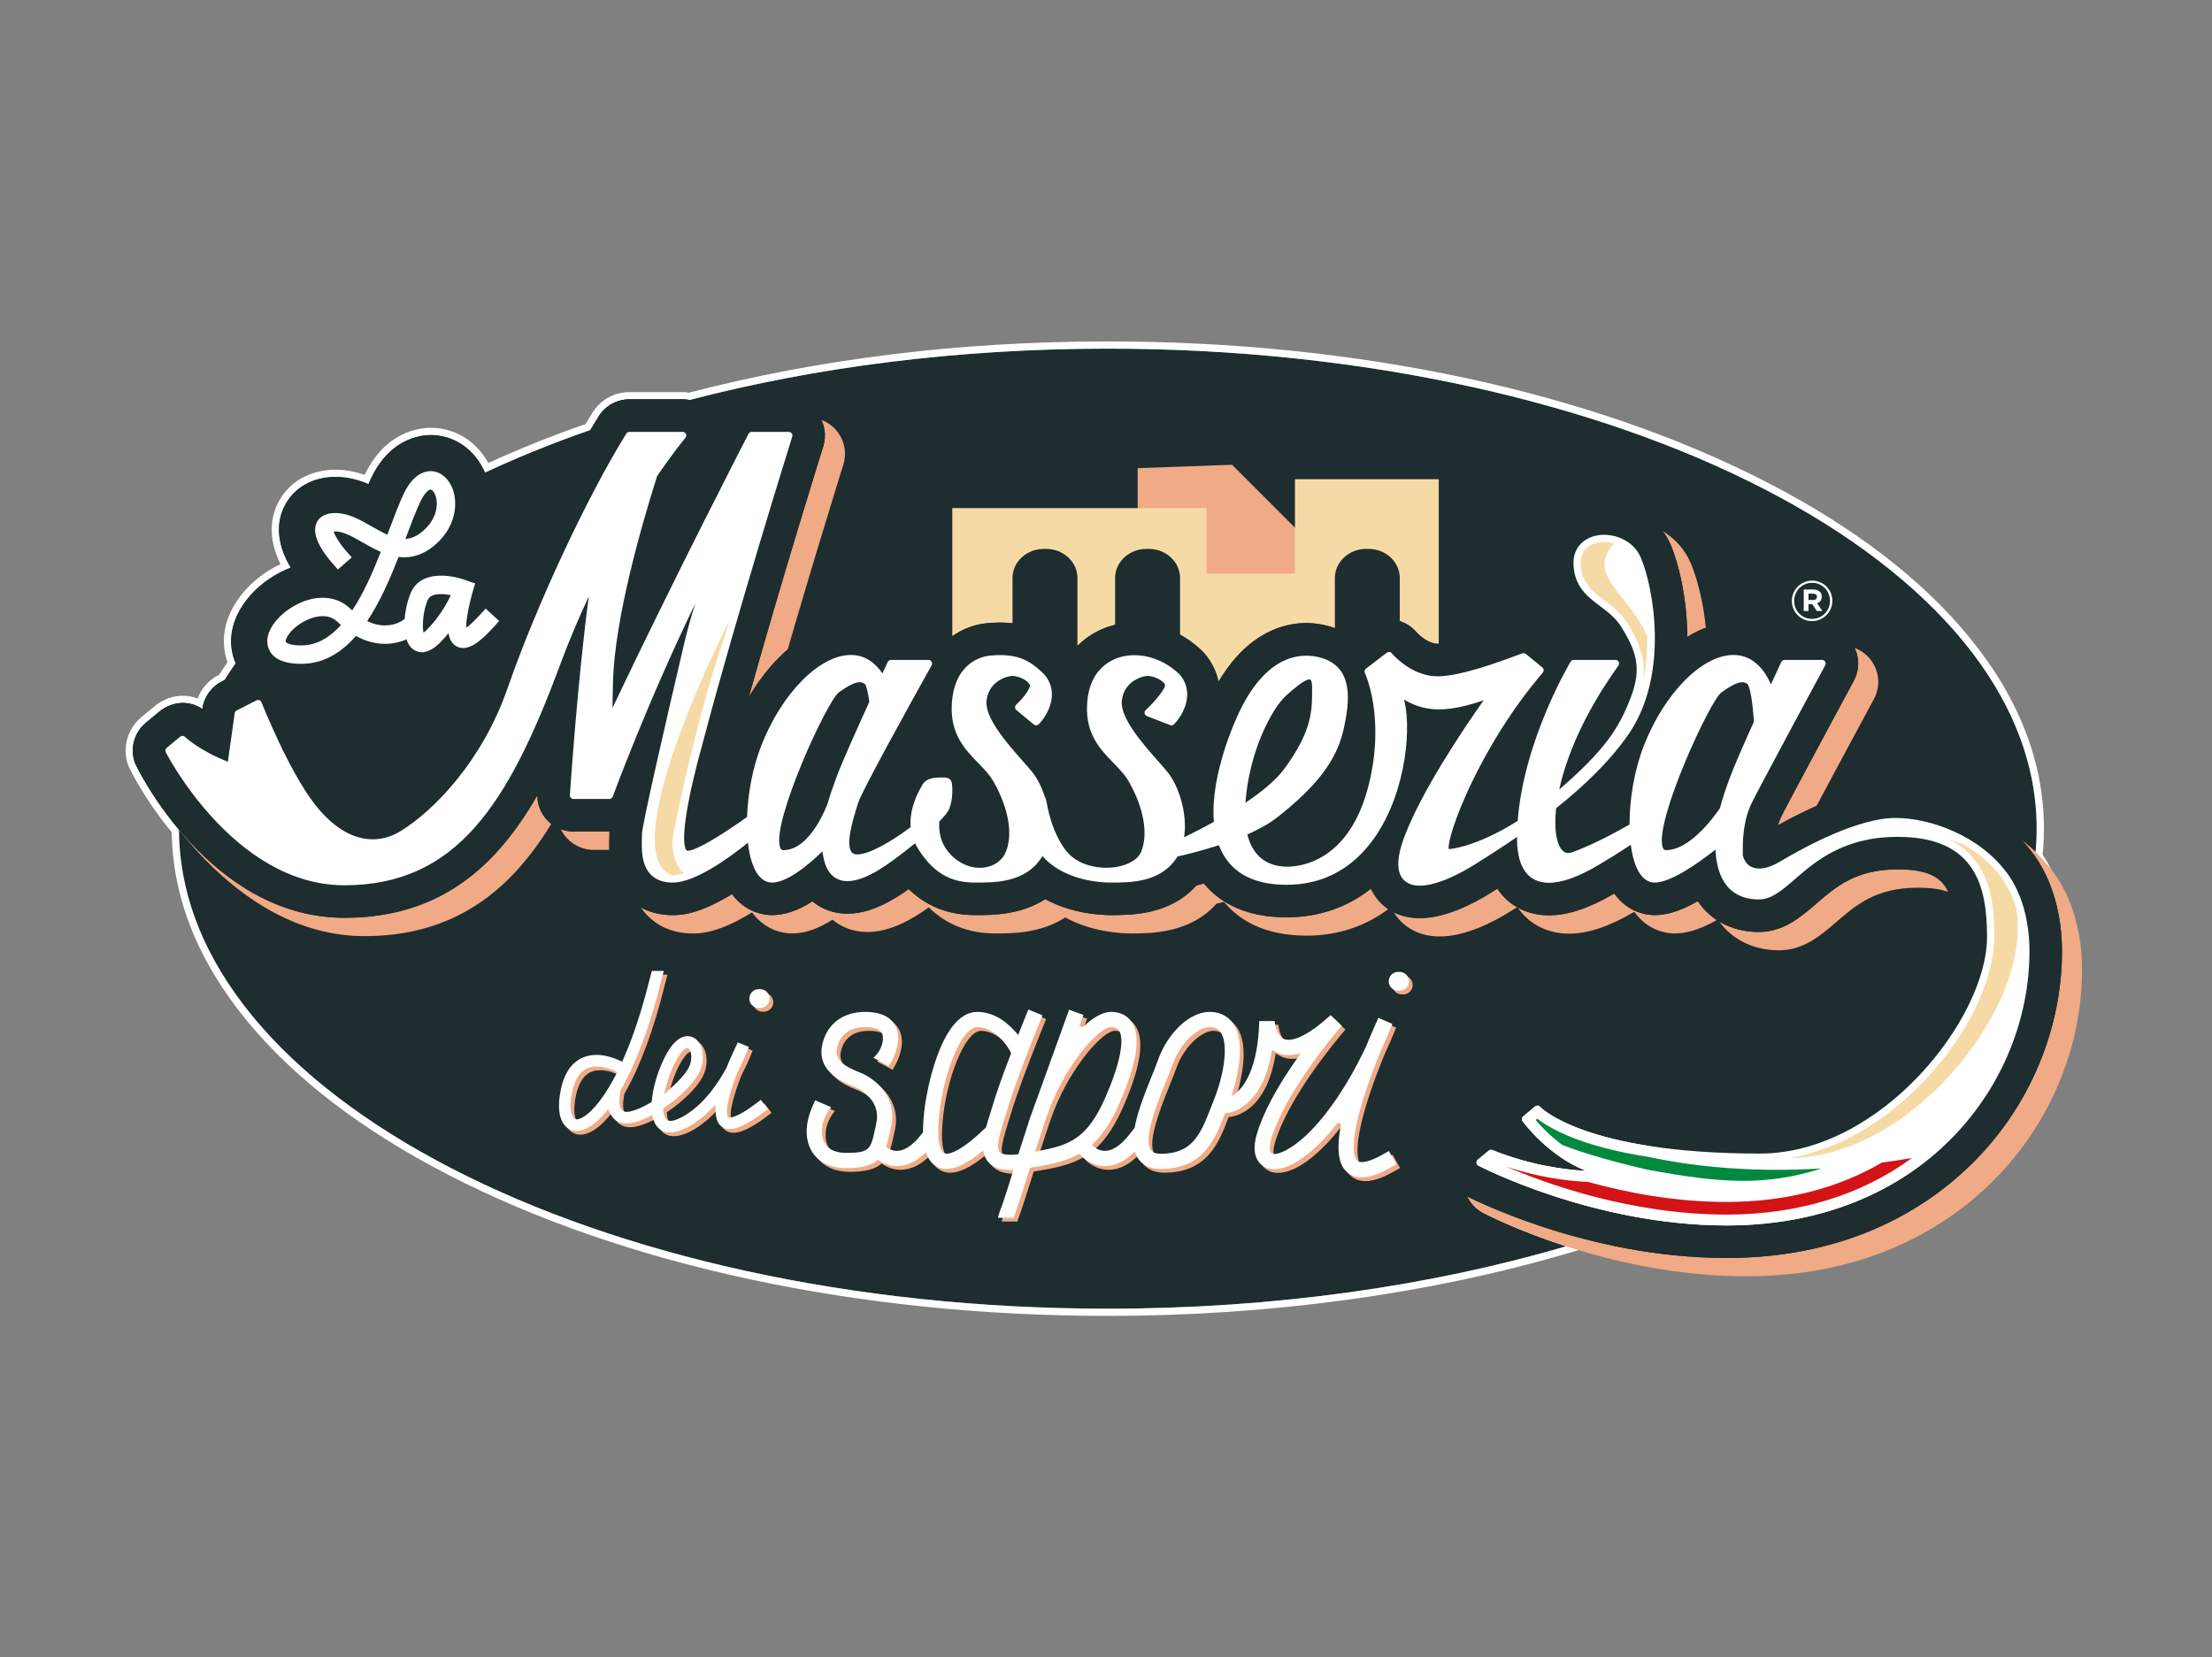<?xml version="1.0" encoding="UTF-8"?>
<svg id="uuid-0500cb46-322a-480c-bd05-20232cffca27" data-name="Livello 2" xmlns="http://www.w3.org/2000/svg" xmlns:xlink="http://www.w3.org/1999/xlink" viewBox="0 0 187.477 140.486">
  <rect x="0" y="0" width="187.477" height="140.486" fill="#808080" stroke="none"/>
  <defs>
    <style>
      .uuid-53dc2484-f1bf-4a00-925c-0eaaed179fc3 {
        fill: none;
      }

      .uuid-53dc2484-f1bf-4a00-925c-0eaaed179fc3, .uuid-92b262d4-7853-4aec-9170-733d1ce34d22, .uuid-09575ac9-5c2d-4cfa-acd6-4599445678a8, .uuid-5dc9d446-f513-46a9-b654-51dbe949775e, .uuid-f10909eb-ceb1-487d-9bbd-af0da3819726, .uuid-627df9f0-b907-4f2a-acb3-b35a46dfa734, .uuid-a5c8b986-6816-4044-a7ad-39d76b0991f7 {
        stroke-width: 0px;
      }

      .uuid-92b262d4-7853-4aec-9170-733d1ce34d22 {
        fill: #d41317;
      }

      .uuid-09575ac9-5c2d-4cfa-acd6-4599445678a8 {
        fill: #f6daa6;
      }

      .uuid-5dc9d446-f513-46a9-b654-51dbe949775e {
        fill: #fff;
      }

      .uuid-2e9c795c-bafa-4b5e-83d4-cdcc6f399329 {
        clip-path: url(#uuid-b4b8e517-8fb9-4e94-b33d-bb9ab0af6a5a);
      }

      .uuid-f10909eb-ceb1-487d-9bbd-af0da3819726 {
        fill: #1e2d2f;
      }

      .uuid-627df9f0-b907-4f2a-acb3-b35a46dfa734 {
        fill: #f0aa85;
      }

      .uuid-a5c8b986-6816-4044-a7ad-39d76b0991f7 {
        fill: #00893f;
      }
    </style>
    <clipPath id="uuid-b4b8e517-8fb9-4e94-b33d-bb9ab0af6a5a">
      <rect class="uuid-53dc2484-f1bf-4a00-925c-0eaaed179fc3" width="187.477" height="140.486"/>
    </clipPath>
  </defs>
  <g id="uuid-c884d3aa-db17-405a-bd9f-26043b5d9a85" data-name="Livello 1">
    <g class="uuid-2e9c795c-bafa-4b5e-83d4-cdcc6f399329">
      <path class="uuid-f10909eb-ceb1-487d-9bbd-af0da3819726" d="m172.485,72.598c-.045-.065-.089-.131-.135-.194-.288-.394-.601-.76-.926-1.111.381.293.747.61,1.1.945.062-.661.095-1.326.095-1.995,0-22.473-35.247-40.69-78.727-40.69-12.762,0-24.813,1.571-35.474,4.357-.184-.034-.371-.058-.563-.058h-4.512c-1.058,0-2.042.546-2.601,1.445-.227.364-.459.748-.694,1.146-3.15,1.094-6.138,2.302-8.944,3.613-.811-1.86-2.436-3.063-4.324-3.173-.805-.049-3.57.063-5.277,3.552-.094.193-.186.393-.278.6-.766-.326-1.624-.573-2.585-.605-2.07-.066-3.783.892-4.576,2.571-.721,1.53-.511,3.303.579,5.115-.458.174-.914.393-1.361.657-2.326,1.373-4.315,4.033-3.514,6.882.039.141.104.335.201.56-.34.479-.658.962-.964,1.449l-.202.103c-.892.453-1.505,1.314-1.645,2.304l-.005.036c-.497-.347-1.072-.519-1.653-.519-.697,0-1.401.247-1.99.734l-1.14.942c-.984.814-1.361,2.153-.944,3.36.082.238,1.344,2.828,3.701,5.651.013.015.026.031.04.046,0,.001,0,.002,0,.002v.002c.085,22.434,35.297,40.607,78.724,40.607,14.128,0,27.383-1.925,38.846-5.292-4.142-1.338-6.811-2.726-7.023-2.838-.581-.306-1.037-.786-1.318-1.359,1.187.587,4.969,2.343,10.146,3.651,3.433.868,7.478,1.54,11.791,1.54,10.569,0,17.2-4.401,20.902-8.093,4.783-4.772,7.527-11.3,7.527-17.911,0-3.085-.809-5.924-2.278-8.032"/>
      <path class="uuid-5dc9d446-f513-46a9-b654-51dbe949775e" d="m93.892,29.554c43.48,0,78.727,18.217,78.727,40.689,0,.67-.033,1.335-.095,1.996-.353-.335-.719-.653-1.1-.945.325.351.638.717.926,1.11.046.064.09.13.135.195,1.469,2.107,2.278,4.947,2.278,8.031,0,6.612-2.744,13.14-7.527,17.911-3.702,3.692-10.333,8.093-20.902,8.093-4.313,0-8.358-.671-11.792-1.539-5.176-1.309-8.958-3.064-10.145-3.652.281.573.737,1.053,1.318,1.36.211.112,2.881,1.499,7.023,2.838-11.463,3.367-24.719,5.292-38.846,5.292-43.427,0-78.639-18.173-78.725-40.608h.001s-.001-.002-.001-.003c-.013-.016-.027-.032-.04-.047-2.356-2.822-3.619-5.413-3.701-5.65-.417-1.207-.04-2.546.944-3.36l1.14-.943c.589-.486,1.293-.733,1.99-.733.58,0,1.156.171,1.653.518l.005-.035c.139-.991.753-1.851,1.645-2.305l.202-.102c.306-.487.624-.971.964-1.449-.098-.225-.162-.419-.201-.56-.801-2.849,1.188-5.51,3.514-6.882.447-.264.903-.483,1.361-.657-1.09-1.813-1.301-3.586-.579-5.116.767-1.624,2.395-2.573,4.375-2.573.066,0,.134,0,.201.003.961.031,1.819.279,2.585.604.092-.207.184-.407.279-.6,1.564-3.197,4.016-3.558,5.035-3.558.093,0,.174.003.241.007,1.888.109,3.513,1.312,4.324,3.173,2.805-1.311,5.794-2.52,8.944-3.613.235-.398.467-.782.694-1.147.559-.898,1.543-1.445,2.601-1.445h4.512c.192,0,.379.024.563.059,10.661-2.786,22.712-4.357,35.474-4.357m0-.613c-12.479,0-24.422,1.461-35.5,4.344-.194-.031-.367-.045-.537-.045h-4.512c-1.279,0-2.446.648-3.122,1.734-.186.3-.383.624-.586.965-2.874,1.005-5.645,2.117-8.246,3.31-.975-1.766-2.646-2.865-4.573-2.977-.076-.004-.169-.008-.277-.008-1.105,0-3.863.38-5.586,3.902-.014.03-.029.059-.043.09-.765-.269-1.506-.413-2.25-.438-.075-.002-.148-.003-.221-.003-2.222,0-4.064,1.093-4.929,2.925-.727,1.541-.632,3.285.269,5.078-.274.129-.544.272-.809.428-2.528,1.492-4.681,4.413-3.792,7.575.022.08.055.187.1.313-.229.331-.46.681-.701,1.061l-.052.026c-.826.421-1.455,1.134-1.775,1.984-.395-.151-.817-.229-1.25-.229-.853,0-1.698.31-2.38.874l-1.14.943c-1.175.971-1.63,2.591-1.133,4.032.092.268,1.325,2.836,3.709,5.721.076,5.552,2.217,10.926,6.368,15.978,4.026,4.901,9.77,9.295,17.072,13.062,14.948,7.712,34.799,11.959,55.896,11.959,13.686,0,27.178-1.838,39.018-5.317l1.674-.491c4.024,1.002,7.976,1.51,11.75,1.51,10.778,0,17.551-4.499,21.335-8.272,4.897-4.885,7.706-11.571,7.706-18.345,0-3.103-.799-5.999-2.255-8.187l.014-.147c.065-.694.098-1.385.098-2.053,0-5.638-2.128-11.097-6.325-16.226-4.019-4.91-9.76-9.314-17.065-13.09-14.955-7.729-34.825-11.986-55.95-11.986"/>
      <path class="uuid-627df9f0-b907-4f2a-acb3-b35a46dfa734" d="m174.05,73.958c-2.947-4.024-7.994-5.826-11.689-5.826-3.124,0-6.947,1.694-9.968,3.372.063-.228.143-.449.243-.659.374-.788,3.993-7.527,6.186-11.59.513-.949.488-2.098-.065-3.024-.553-.927-1.551-1.494-2.63-1.494h-3.178c-.512,0-1.004.127-1.439.359-.799-.476-1.756-.78-2.885-.78-1.309,0-2.643.433-3.92,1.225-.015-3.293-.731-6.235-1.416-7.828-.936-2.176-3.144-3.582-5.626-3.583-1.573,0-2.99.577-3.991,1.625-.948.992-1.433,2.338-1.367,3.79.125,2.746,1.648,4.25,2.832,5.192h-.058c-.643,0-1.258.202-1.767.561l-.536-.438c-.547-.447-1.232-.691-1.939-.691-.582,0-.922.126-1.668.402-2.788,1.033-4.675,1.556-5.609,1.556-.772,0-1.562-.707-1.785-.961-.485-.58-1.173-.968-1.93-1.075-.141-.019-.283-.029-.425-.029-.669,0-1.325.219-1.862.631l-1.189.911c-.48-.353-1.029-.637-1.639-.844-.764-.26-1.55-.392-2.334-.392-1.741,0-4.88.683-7.421,4.974-.172-.843-.56-1.67-1.213-2.424-.065-.076-.134-.147-.206-.216-1.608-1.526-3.635-2.367-5.709-2.367-.314,0-.631.02-.943.059-1.566.194-3.325,1.011-4.499,2.654-.036-.043-.072-.087-.109-.13-.066-.076-.135-.147-.207-.216-1.21-1.149-2.742-2.375-5.613-2.375-.361,0-.747.019-1.147.057-1.005.096-2.027.462-2.924,1.108-.55-.48-1.262-.755-2.014-.755h-3.177c-.321,0-.635.05-.931.145-.76-.371-1.591-.566-2.465-.566-3.104,0-6.342,2.434-8.643,6.304,2.738-9.837,6.261-21.105,6.302-21.235.291-.931.123-1.944-.455-2.729-.577-.786-1.494-1.25-2.468-1.25h-3.144c-1.146,0-2.196.639-2.722,1.657-.005.01-.053.103-.138.27v3.728h-10.339v-3.833c-3.388,5.548-7.688,14.804-10.104,21.775-1.878,5.416-5.414,9.114-7.871,10.634-.328.203-.634.301-.936.301-1.925,0-4.135-1.818-5.07-3.016-1.314-1.683-3.313-3.182-3.456-4.781-.09-1.013.484-3.132-.406-3.625-.461-.256-.972-.384-1.483-.384-.476,0-.952.111-1.39.334l-1.681.855c-.892.454-1.506,1.314-1.645,2.305l-.005.035c-.497-.347-1.072-.518-1.653-.518-.697,0-1.401.246-1.99.733l-1.14.943c-.985.813-1.361,2.152-.944,3.36.185.538,7.127,13.173,18.446,13.173,5.348,0,9.629-1.882,13.086-5.755,1.15-1.289,2.222-2.796,3.273-4.63-.003.778.291,1.531.826,2.103.58.619,1.389.97,2.237.97h3.055c-.006.086-.006.145-.006.202,0,.077-.003.166-.006.265-.036,1.108-.109,3.413,1.52,5.095.673.695,1.887,1.523,3.846,1.523.607,0,2.131,0,5.026-1.782,1.184,1.599,2.741,1.782,3.383,1.782,1.07,0,2.198-.378,3.434-1.166.806.672,1.825,1.044,2.969,1.044,1.242,0,2.569-.436,4.057-1.334.335-.202.72-.457,1.136-.751,1.521,1.481,3.396,2.207,5.675,2.207,1.367,0,3.82,0,5.891-1.355,2.247,1.226,4.667,1.355,5.575,1.355,1.682,0,5.004,0,7.24-2.518.203-.052.414-.106.634-.165,1.255,1.522,3.388,2.87,7.002,2.87,2.701,0,5.129-.829,7.151-2.423.101.217.223.431.367.638.48.693,1.608,1.854,3.773,1.854s4.512-1.194,6.106-2.196c.155-.097.313-.197.475-.299,1.066,1.612,2.758,2.258,4.383,2.258,1.595,0,3.402-.605,5.522-1.848,1.19,1.645,2.776,1.829,3.417,1.829.805,0,1.901-.176,3.667-1.179,1.254,1.863,3.252,2.61,5.169,2.61,2.096,0,3.566-1.272,4.864-2.394,1.655-1.433,3.368-2.914,6.896-2.914,4.154,0,4.824,1.69,4.824,5.733,0,2.764-2.026,6.746-5.042,9.91-3.448,3.616-7.622,5.69-11.453,5.69-12.152,0-16.081-2.691-16.604-3.097-.489-.646-1.133-.96-1.948-1.066-.101-.013-.2-.019-.298-.019-.723,0-1.375.343-1.951.82l-1.013.836c-.689.571-1.066,1.379-1.108,2.208-.652.03-1.289.268-1.81.699l-.932.77c-.789.653-1.2,1.657-1.095,2.676.105,1.018.712,1.917,1.618,2.395.417.22,10.347,5.385,22.32,5.385,10.569,0,17.201-4.401,20.902-8.093,4.784-4.771,7.527-11.299,7.527-17.911,0-3.179-.857-6.101-2.413-8.226"/>
      <path class="uuid-627df9f0-b907-4f2a-acb3-b35a46dfa734" d="m57.119,96.312c-.548,0-.887-.25-1.075-.458-.157-.175-.279-.398-.363-.664l-.107-.337-.319.154c-.507.246-.971.412-1.377.494-.164.033-.322.05-.471.05-.423,0-.776-.133-1.048-.394-.118-.113-.217-.249-.297-.405l-.207-.408-.298.348c-.834.974-1.651,1.489-2.362,1.489-.175,0-.342-.031-.496-.092-.387-.151-1.253-.739-.941-2.913.231-1.615.85-2.679,1.838-3.163.377-.184.802-.278,1.265-.278.806,0,1.537.281,1.901.448l.283.131.125-.286c.828-1.888,1.573-4.161,2.215-6.757l.175-.654h1.014s-.234.89-.234.89c-.936,3.785-2.077,6.867-3.391,9.162l-.029.049-.093.603c-.031.214-.056.871.214,1.126.084.08.204.119.367.119.083,0,.176-.01.276-.03.478-.096,1.075-.348,1.728-.731l.136-.079.015-.157c.146-1.581.852-3.361,1.473-4.302.487-.736,1.023-1.126,1.55-1.126.264,0,.464.096.56.153.793.472.986,1.896.404,2.987-.481.9-1.588,2.012-2.889,2.902l-.146.1.014.177c.026.34.107.581.247.736.079.089.199.135.354.135.232,0,.552-.102.925-.295,1.771-.917,3.054-2.78,3.819-4.182l.009-.016.007-.017c.264-.664.585-1.386.956-2.15l.939.385c-.145.39-.454,1.164-.936,2.072l-.008.016-.006.016c-.323.829-1.056,2.84-.882,3.629l.063.286.288-.05c.314-.053.934-.302,2.102-1.183l.393-.297.593.786-.393.296c-.794.599-1.953,1.396-2.841,1.396h-.001c-.289,0-.531-.083-.737-.255-.266-.22-.416-.593-.444-1.108l-.038-.681-.484.48c-.618.614-1.273,1.102-1.947,1.451-.513.266-.98.402-1.388.402m-6.251-5.593c-.318,0-.602.061-.845.181-.675.334-1.109,1.147-1.291,2.416-.161,1.121.048,1.687.275,1.831l.032.02.082.028.077.003c.406,0,1.237-.515,2.239-1.966.351-.51.701-1.096,1.038-1.746l.149-.285-.293-.135c-.227-.104-.826-.347-1.463-.347m7.467-1.467c-.141.118-.273.248-.478.558-.383.581-.732,1.377-.983,2.242l-.3,1.036.8-.724c.426-.386.999-.967,1.307-1.547.315-.59.23-1.181.13-1.437,0,0-.146-.399-.476-.128"/>
      <path class="uuid-627df9f0-b907-4f2a-acb3-b35a46dfa734" d="m64.62,85.759h.123c.441,0,.798-.357.798-.798s-.357-.799-.798-.799h-.123c-.441,0-.798.357-.798.799s.357.798.798.798"/>
      <path class="uuid-627df9f0-b907-4f2a-acb3-b35a46dfa734" d="m84.891,103.538l.166-.571c.094-.149.462-1.259,1.086-3.275l.062-.202-.285.004c-.839,0-1.464-.232-1.859-.69-.176-.205-.296-.443-.368-.727l-.058-.233-.186.15c-1.178.951-2.13,1.413-2.912,1.413-.289,0-.55-.062-.797-.19-.384-.198-.67-.531-.872-1.019l-.084-.201-.161.147c-.706.646-1.445.987-2.198,1.013-.032.001-.063.002-.095.002-.671,0-1.195-.254-1.516-.467l-.093-.062-.087.07c-.539.43-1.361.631-2.585.631-1.654,0-2.475-.722-2.873-1.328-.646-.984-.658-2.38-.031-3.829l.256-.593,1.361.589c-.413.493-.698,1.09-.769,1.729-.06.551.027,1.038.261,1.395.326.495.93.746,1.795.746,2.012,0,2.074-.297,2.475-2.234l.063-.302c.439-2.091-1.692-3.006-1.783-3.044l-.189-.078c-.93-.376-3.105-1.258-2.609-3.526.378-1.733,1.736-2.768,3.631-2.768,1.234,0,2.079.367,2.511,1.09.714,1.192-.091,2.764-.185,2.939l-.305.569-1.318-.707.088-.085c.358-.347.614-.794.695-1.286.046-.28.04-.564-.084-.769-.181-.301-.666-.46-1.402-.46-1.73,0-2.228,1.098-2.371,1.752-.243,1.113.729,1.608,1.833,2.055l.204.083c1.192.499,3.071,2.009,2.547,4.501l-.062.298c-.111.537-.212.974-.342,1.357l-.037.109.094.066c.177.123.463.269.823.269.025,0,.05-.001.076-.002.611-.031,1.282-.486,1.942-1.317l.199-.251v-.055c-.006-.668.055-1.424.191-2.378.046-.317,1.151-7.779,4.419-7.779.036,0,.072,0,.108.002,1.494.078,2.549,1.011,3.171,1.78l.165.204.096-.244c.29-.733.496-1.243.533-1.333l.245-.605,1.196.486-.243.598c-.004.009-.44,1.083-.985,2.494l-.024.062c-.587,1.52-1.358,3.584-1.734,4.869-.079.27-.165.544-.251.816-.11.349-.247.784-.354,1.204l-.021.082.021.022-.034.032-.01.044c-.172.736-.17,1.156.007,1.362.079.09.299.239.904.239.174,0,.37-.012.582-.037l.099-.012.03-.094c.272-.864.544-1.707.801-2.483l.047-.142-.013-.004.22-.61.111-.324c.082-.238.171-.478.265-.718l2.839-7.872,1.214.439-.327.907.251.162c.893-.867,1.73-1.325,2.419-1.325.977,0,1.492.475,1.753.872.791,1.209.454,3.448-1.029,6.844-.667,1.528-1.397,2.655-2.231,3.443l-.117.11.116.111c.098.094.458.401.987.401.025,0,.05-.001.076-.002.61-.031,1.282-.486,1.942-1.317l.499-.629.007-.037c.219-1.196.736-2.605,1.444-4.351.201-.495.39-.962.516-1.32.824-2.351,2.706-4.125,4.378-4.125,1.11,0,1.713.551,2.024,1.012,1.065,1.581.341,4.514-.02,5.702l-.143.47.385-.306c.692-.551,1.86-2.072,1.975-6.097l1.305-.006c.048.451.247,1.3.801,1.53.07.029.192.064.37.064.584,0,1.677-.367,3.579-2.099l.933.913c-.682.793-4.815,5.698-5.957,9.545-.204.688-.181,1.206.058,1.289.052.017.114.027.184.027.578,0,1.795-.579,3.325-2.21,1.104-1.178,2.777-3.338,4.469-6.939.477-1.171.876-2.054,1.028-2.388l1.192.515c-.317.79-.652,1.564-.999,2.302-.443,1.085-.828,2.109-1.147,3.05-1.728,5.085-1.007,6.092-.845,6.243.081.075.215.116.387.116.286,0,.821-.109,1.745-.625l.563-.315.63,1.126-.564.315c-.426.238-1.422.795-2.38.795-.503,0-.927-.157-1.26-.467-.462-.429-1.014-1.316-.484-4.052l-.271-.123c-1.954,2.507-3.919,3.946-5.391,3.946-.215,0-.418-.033-.604-.097-.367-.127-1.515-.711-.873-2.875.541-1.824,1.716-4.021,3.492-6.531l.229-.324-.387.086c-.222.05-.438.074-.643.074-.311,0-.608-.058-.882-.173-.113-.047-.222-.105-.325-.17l-.194-.124-.04.227c-.33,1.904-.985,3.323-1.945,4.218-.766.714-1.527.899-1.913.945l-.091.011-.033.086c-.793,2.063-1.779,4.63-5.414,4.63-1.091,0-1.644-.482-1.917-.887-.071-.106-.135-.229-.199-.387l-.085-.207-.162.154c-.729.69-1.492,1.053-2.268,1.08-.032.001-.064.002-.095.002-1.165,0-1.884-.75-1.962-.836l-.194-.212-.105.057c-1.159.629-2.495.88-3.996,1.122l-.094.015-.028.091c-.641,2.055-1.093,3.434-1.273,3.884-.01.024-.014.037-.017.046l-.063.219-1.342-.007Zm17.931-16.159c-.845,0-2.415,1.133-3.16,3.261-.135.384-.322.844-.538,1.378-1.009,2.49-1.862,4.913-1.28,5.778.054.079.215.318.847.318,2.564,0,3.307-1.454,4.226-3.848l.013-.034c.091-.237.182-.473.275-.704.804-1.984,1.277-4.658.571-5.707-.128-.19-.366-.442-.954-.442m-19.663-.002c-1.294,0-2.697,3.516-3.147,6.671-.49,3.424.18,3.951.319,4.022.02.011.087.041.212.041.373,0,1.281-.27,3.175-2.076l.166-.157.011-.041c.093-.335.198-.673.304-1.009.084-.264.167-.528.243-.79.285-.974.804-2.45,1.544-4.387l.023-.062-.067-.139c-.041-.083-1.011-1.982-2.748-2.072h-.035Zm11.322.002c-.986,0-3.654,2.931-5.178,6.825l-.367,1.017c-.245.719-.517,1.547-.81,2.464l-.077.242.25-.045c2.741-.49,4.198-1.102,5.724-4.595,1.205-2.76,1.627-4.861,1.13-5.62-.087-.134-.242-.288-.672-.288"/>
      <path class="uuid-627df9f0-b907-4f2a-acb3-b35a46dfa734" d="m118.934,82.698h-.123c-.441,0-.798.357-.798.798s.357.799.798.799h.123c.441,0,.798-.358.798-.799s-.357-.798-.798-.798"/>
      <path class="uuid-09575ac9-5c2d-4cfa-acd6-4599445678a8" d="m41.16,51.587l-.526.575c-.543.594-.902.896-1.123,1.05-.016-.675.252-2.09.672-3.468.057-.171.086-.275.092-.296l-.351-.104-.443-.163c-1.331-.489-3.807-.826-4.64,1.014-.252.558-.476,1.414-.544,2.267l-.231.163c-.016.011-1.248.857-2.945.023,1.083-1.62,1.934-3.581,2.658-5.437,1.014.123,2.101-.122,3.211-1.129,1.683-1.526,1.801-3.426,1.39-4.59-.322-.911-1.006-1.506-1.786-1.551-.517-.032-1.522.168-2.34,1.84-.404.828-.806,1.898-1.271,3.137-.05.135-.101.27-.153.408-.403-.182-.834-.42-1.307-.691-.953-.545-1.938-1.109-2.987-1.143-1.08-.036-1.517.424-1.702.816-.531,1.126.726,2.74,1.291,3.382l.514.585,1.17-1.029-.513-.585c-.478-.545-.919-1.252-1.016-1.606.051-.004.117-.008.205-.005.662.022,1.44.467,2.264.938.463.265.975.558,1.524.794-.676,1.72-1.463,3.516-2.423,4.962-.038-.037-.077-.074-.116-.112-1.217-1.2-3.093-1.285-4.896-.22-1.273.751-2.48,2.14-2.122,3.414.186.663.823,1.443,2.791,1.443.037,0,.074,0,.112-.001,1.846-.027,3.327-.962,4.547-2.362,1.723.959,3.313.73,4.283.285.122.367.312.674.596.869.185.127.422.227.709.227.416,0,.938-.208,1.565-.84.25-.253.481-.512.694-.773.091.533.306.899.644,1.095.982.569,2.132-.466,3.127-1.554l.526-.575-1.15-1.053Zm-6.717-6.121c.451-1.202.84-2.239,1.213-3,.389-.798.735-.968.842-.968h.006c.088.005.277.149.405.514.272.768.079,1.968-.966,2.915-.548.497-1.059.723-1.581.754.027-.072.054-.144.081-.215m-8.847,9.243c-1.06.018-1.361-.24-1.379-.304-.067-.238.372-1.036,1.413-1.651.277-.163.978-.527,1.718-.527.444,0,.902.131,1.292.515.085.085.171.166.257.243-.939,1.037-2.026,1.706-3.301,1.724m10.615-1.36c-.133.134-.237.221-.315.277-.135-.547-.039-1.892.366-2.788.165-.364.609-.479,1.095-.479.286,0,.586.039.853.092-.404.845-1.048,1.938-1.999,2.898"/>
      <path class="uuid-f10909eb-ceb1-487d-9bbd-af0da3819726" d="m25.508,59.333c-4.368,0-5.498-2.815-5.74-3.677-.801-2.849,1.188-5.51,3.514-6.882.447-.264.903-.483,1.361-.657-1.09-1.812-1.3-3.586-.579-5.115.793-1.68,2.501-2.636,4.576-2.571.961.031,1.819.279,2.585.604.091-.206.184-.407.278-.599,1.707-3.49,4.471-3.603,5.278-3.552,2.025.117,3.748,1.492,4.489,3.589.544,1.541.595,3.785-.601,5.881l.221.081.258.077c1.322.393,2.184,1.601,2.192,2.917l1.039.951c1.248,1.141,1.334,3.079.193,4.327l-.526.576c-2.137,2.336-4.19,3.177-6.115,2.51-.697.371-1.423.557-2.174.558-.856,0-1.687-.255-2.407-.739-.814.077-1.644.02-2.463-.17-1.567,1.227-3.316,1.862-5.223,1.89h-.156Z"/>
      <polygon class="uuid-627df9f0-b907-4f2a-acb3-b35a46dfa734" points="96.423 39.683 96.423 53.287 111.194 53.287 111.194 46.168 104.421 39.395 96.423 39.683"/>
      <polygon class="uuid-09575ac9-5c2d-4cfa-acd6-4599445678a8" points="109.753 40.62 109.753 48.618 102.259 48.618 102.259 43.07 80.713 43.07 80.713 58.187 85.283 58.187 86.408 58.187 91.911 58.187 93.866 58.187 99.369 58.187 100.598 58.187 111.612 58.187 113.137 58.187 118.639 58.187 119.896 58.187 121.941 58.187 121.941 40.62 109.753 40.62"/>
      <path class="uuid-f10909eb-ceb1-487d-9bbd-af0da3819726" d="m88.663,46.528h-.194c-1.466,0-2.654,1.105-2.654,2.469v9.19h5.503v-9.19c0-1.364-1.189-2.469-2.655-2.469"/>
      <path class="uuid-f10909eb-ceb1-487d-9bbd-af0da3819726" d="m97.359,46.528h-.193c-1.466,0-2.655,1.105-2.655,2.469v9.19h5.503v-9.19c0-1.364-1.189-2.469-2.655-2.469"/>
      <path class="uuid-f10909eb-ceb1-487d-9bbd-af0da3819726" d="m115.985,46.528h-.194c-1.466,0-2.654,1.105-2.654,2.469v9.19h5.502v-9.19c0-1.364-1.188-2.469-2.654-2.469"/>
      <path class="uuid-f10909eb-ceb1-487d-9bbd-af0da3819726" d="m172.349,72.404c-2.946-4.024-7.994-5.826-11.689-5.826-3.124,0-6.947,1.694-9.968,3.372.063-.228.143-.449.243-.659.374-.788,3.993-7.527,6.186-11.59.513-.949.488-2.098-.065-3.024-.552-.927-1.551-1.494-2.63-1.494h-3.178c-.512,0-1.004.127-1.439.359-.799-.476-1.756-.78-2.884-.78-1.31,0-2.644.433-3.92,1.225-.015-3.293-.732-6.235-1.417-7.828-.936-2.176-3.144-3.582-5.626-3.583-1.573,0-2.99.577-3.991,1.625-.948.992-1.433,2.338-1.367,3.79.126,2.746,1.648,4.25,2.832,5.192h-.058c-.643,0-1.258.202-1.767.561l-.536-.438c-.547-.447-1.232-.691-1.939-.691-.582,0-.922.126-1.668.402-2.788,1.033-4.675,1.556-5.609,1.556-.771,0-1.562-.707-1.785-.961-.485-.58-1.173-.968-1.93-1.075-.141-.019-.283-.029-.424-.029-.67,0-1.326.22-1.863.631l-1.189.911c-.48-.353-1.029-.637-1.639-.844-.764-.26-1.549-.392-2.334-.392-1.741,0-4.88.683-7.421,4.974-.171-.843-.559-1.67-1.213-2.424-.065-.076-.134-.147-.206-.216-1.608-1.526-3.635-2.367-5.709-2.367-.314,0-.631.02-.943.059-1.566.194-3.325,1.011-4.499,2.654-.035-.043-.072-.087-.109-.13-.066-.076-.135-.147-.207-.216-1.21-1.149-2.742-2.375-5.613-2.375-.361,0-.747.019-1.147.057-1.005.096-2.027.462-2.924,1.108-.55-.48-1.262-.755-2.014-.755h-3.177c-.321,0-.635.05-.931.145-.76-.371-1.591-.566-2.465-.566-3.104,0-6.342,2.434-8.643,6.304,2.738-9.837,6.261-21.105,6.302-21.235.291-.931.123-1.944-.455-2.729-.577-.786-1.494-1.25-2.468-1.25h-3.144c-1.146,0-2.195.639-2.721,1.657-.007.013-.086.166-.228.442-.037-.109-.08-.218-.129-.324-.502-1.081-1.585-1.775-2.777-1.775h-4.512c-1.058,0-2.042.547-2.601,1.445-3.42,5.498-7.864,15.021-10.335,22.152-1.878,5.416-5.414,9.114-7.871,10.634-.328.203-.634.301-.936.301-.803,0-3.563-.686-4.498-1.884-1.314-1.684-2.034-5.531-2.177-7.13-.09-1.013-.678-1.915-1.567-2.408-.461-.256-.972-.384-1.484-.384-.476,0-.952.111-1.389.333l-1.682.856c-.892.454-1.505,1.314-1.644,2.305l-.006.035c-.497-.347-1.072-.518-1.653-.518-.696,0-1.401.246-1.99.733l-1.14.943c-.984.813-1.361,2.152-.944,3.36.186.538,6.438,13.173,17.758,13.173,5.347,0,9.628-1.882,13.085-5.756,1.15-1.288,2.222-2.795,3.273-4.629-.002.778.292,1.531.827,2.103.579.619,1.389.97,2.236.97h3.055c-.006.086-.006.145-.006.202,0,.077-.003.166-.006.265-.036,1.108-.109,3.413,1.52,5.095.673.695,1.887,1.523,3.846,1.523.607,0,2.131,0,5.026-1.782,1.184,1.599,2.741,1.782,3.383,1.782,1.07,0,2.198-.378,3.434-1.166.806.672,1.825,1.044,2.969,1.044,1.242,0,2.569-.436,4.057-1.334.335-.202.72-.457,1.136-.751,1.522,1.481,3.396,2.207,5.675,2.207,1.367,0,3.82,0,5.891-1.355,2.247,1.226,4.667,1.355,5.575,1.355,1.682,0,5.005,0,7.24-2.518.203-.052.414-.106.634-.165,1.255,1.522,3.388,2.87,7.003,2.87,2.7,0,5.128-.829,7.15-2.423.102.217.223.431.367.638.48.693,1.608,1.854,3.773,1.854s4.512-1.194,6.106-2.196c.155-.097.314-.197.475-.299,1.066,1.612,2.758,2.258,4.383,2.258,1.595,0,3.402-.605,5.522-1.848,1.191,1.646,2.777,1.829,3.418,1.829.804,0,1.9-.176,3.666-1.179,1.254,1.863,3.252,2.61,5.169,2.61,2.096,0,3.566-1.272,4.864-2.394,1.656-1.433,3.368-2.914,6.896-2.914,4.154,0,4.825,1.69,4.825,5.733,0,2.764-2.027,6.746-5.043,9.91-3.448,3.616-7.622,5.69-11.453,5.69-12.152,0-16.081-2.691-16.604-3.097-.488-.646-1.133-.96-1.948-1.066-.101-.013-.2-.019-.298-.019-.722,0-1.374.343-1.951.82l-1.013.836c-.689.571-1.065,1.379-1.107,2.208-.652.03-1.29.268-1.81.699l-.933.77c-.789.653-1.2,1.657-1.095,2.676.105,1.018.712,1.917,1.618,2.395.417.22,10.348,5.385,22.32,5.385,10.569,0,17.201-4.401,20.902-8.093,4.784-4.771,7.527-11.299,7.527-17.911,0-3.179-.857-6.101-2.413-8.226"/>
      <path class="uuid-f10909eb-ceb1-487d-9bbd-af0da3819726" d="m172.349,72.404c-2.946-4.024-7.994-5.826-11.689-5.826-3.124,0-6.947,1.694-9.968,3.372.063-.228.143-.449.243-.659.374-.788,3.993-7.527,6.186-11.59.513-.949.488-2.098-.065-3.024-.552-.927-1.551-1.494-2.63-1.494h-3.178c-.512,0-1.004.127-1.439.359-.799-.476-1.756-.78-2.884-.78-1.31,0-2.644.433-3.92,1.225-.015-3.293-.732-6.235-1.417-7.828-.936-2.176-3.144-3.582-5.626-3.583-1.573,0-2.99.577-3.991,1.625-.948.992-1.433,2.338-1.367,3.79.126,2.746,1.648,4.25,2.832,5.192h-.058c-.643,0-1.258.202-1.767.561l-.536-.438c-.547-.447-1.232-.691-1.939-.691-.582,0-.922.126-1.668.402-2.788,1.033-4.675,1.556-5.609,1.556-.771,0-1.562-.707-1.785-.961-.485-.58-1.173-.968-1.93-1.075-.141-.019-.283-.029-.424-.029-.67,0-1.326.22-1.863.631l-1.189.911c-.48-.353-1.029-.637-1.639-.844-.764-.26-1.549-.392-2.334-.392-1.741,0-4.88.683-7.421,4.974-.171-.843-.559-1.67-1.213-2.424-.065-.076-.134-.147-.206-.216-1.608-1.526-3.635-2.367-5.709-2.367-.314,0-.631.02-.943.059-1.566.194-3.325,1.011-4.499,2.654-.035-.043-.072-.087-.109-.13-.066-.076-.135-.147-.207-.216-1.21-1.149-2.742-2.375-5.613-2.375-.361,0-.747.019-1.147.057-1.005.096-2.027.462-2.924,1.108-.55-.48-1.262-.755-2.014-.755h-3.177c-.321,0-.635.05-.931.145-.76-.371-1.591-.566-2.465-.566-3.104,0-6.342,2.434-8.643,6.304,2.738-9.837,6.261-21.105,6.302-21.235.291-.931.123-1.944-.455-2.729-.577-.786-1.494-1.25-2.468-1.25h-3.144c-1.146,0-2.195.639-2.721,1.657-.007.013-.086.166-.228.442-.037-.109-.08-.218-.129-.324-.502-1.081-1.585-1.775-2.777-1.775h-4.512c-1.058,0-2.042.547-2.601,1.445-3.42,5.498-7.864,15.021-10.335,22.152-1.878,5.416-5.414,9.114-7.871,10.634-.328.203-.634.301-.936.301-.803,0-2.749-1.37-3.685-2.567-1.314-1.684-2.847-4.848-2.99-6.447-.09-1.013-.678-1.915-1.567-2.408-.461-.256-.972-.384-1.484-.384-.476,0-.952.111-1.389.333l-1.682.856c-.892.454-1.505,1.314-1.644,2.305l-.006.035c-.497-.347-1.072-.518-1.653-.518-.696,0-1.401.246-1.99.733l-1.14.943c-.984.813-1.361,2.152-.944,3.36.186.538,6.438,13.173,17.758,13.173,5.347,0,9.628-1.882,13.085-5.756,1.15-1.288,2.222-2.795,3.273-4.629-.002.778.292,1.531.827,2.103.579.619,1.389.97,2.236.97h3.055c-.006.086-.006.145-.006.202,0,.077-.003.166-.006.265-.036,1.108-.109,3.413,1.52,5.095.673.695,1.887,1.523,3.846,1.523.607,0,2.131,0,5.026-1.782,1.184,1.599,2.741,1.782,3.383,1.782,1.07,0,2.198-.378,3.434-1.166.806.672,1.825,1.044,2.969,1.044,1.242,0,2.569-.436,4.057-1.334.335-.202.72-.457,1.136-.751,1.522,1.481,3.396,2.207,5.675,2.207,1.367,0,3.82,0,5.891-1.355,2.247,1.226,4.667,1.355,5.575,1.355,1.682,0,5.005,0,7.24-2.518.203-.052.414-.106.634-.165,1.255,1.522,3.388,2.87,7.003,2.87,2.7,0,5.128-.829,7.15-2.423.102.217.223.431.367.638.48.693,1.608,1.854,3.773,1.854s4.512-1.194,6.106-2.196c.155-.097.314-.197.475-.299,1.066,1.612,2.758,2.258,4.383,2.258,1.595,0,3.402-.605,5.522-1.848,1.191,1.646,2.777,1.829,3.418,1.829.804,0,1.9-.176,3.666-1.179,1.254,1.863,3.252,2.61,5.169,2.61,2.096,0,3.566-1.272,4.864-2.394,1.656-1.433,3.368-2.914,6.896-2.914,4.154,0,4.825,1.69,4.825,5.733,0,2.764-2.027,6.746-5.043,9.91-3.448,3.616-7.622,5.69-11.453,5.69-12.152,0-16.081-2.691-16.604-3.097-.488-.646-1.133-.96-1.948-1.066-.101-.013-.2-.019-.298-.019-.722,0-1.374.343-1.951.82l-1.013.836c-.689.571-1.065,1.379-1.107,2.208-.652.03-1.29.268-1.81.699l-.933.77c-.789.653-1.2,1.657-1.095,2.676.105,1.018.712,1.917,1.618,2.395.417.22,10.348,5.385,22.32,5.385,10.569,0,17.201-4.401,20.902-8.093,4.784-4.771,7.527-11.299,7.527-17.911,0-3.179-.857-6.101-2.413-8.226"/>
      <path class="uuid-5dc9d446-f513-46a9-b654-51dbe949775e" d="m170.125,74.032c-2.363-3.227-6.562-4.697-9.465-4.697-3.122,0-7.517,2.338-9.859,3.733-1.033.614-1.963.723-2.552.3-.258-.187-.436-.473-.531-.826-.039-1.232.007-2.919.727-4.434.538-1.134,6.194-11.611,6.251-11.717.051-.095.049-.21-.007-.302-.055-.093-.155-.15-.263-.15h-3.177c-.119,0-.227.069-.278.177-.044.095-.392.84-.877,1.892-.395-.919-1.337-2.49-3.169-2.49-2.669,0-5.869,3.245-7.611,7.715-.801,2.056-1.208,4.526-1.204,6.657-2.572,1.482-4.413,2.213-4.925,2.373-.36.113-.649.007-.885-.321-.394-.544-.595-1.745-.41-3.434,2.286-1.819,4.56-3.963,6.167-6.314,3.411-4.989,2.115-12.353,1-14.946-.665-1.546-2.468-2.146-3.827-1.834-1.211.278-1.928,1.217-1.871,2.45.085,1.876,1.189,2.71,2.256,3.516.653.493,1.327,1.003,1.8,1.765,1.287,2.075,1.737,3.493.815,5.933-.977,2.584-2.164,4.462-6.077,7.845.601-2.771,2.087-6.424,5.016-10.498.067-.094.076-.217.024-.319s-.158-.167-.273-.167h-3.542c-.106,0-.206.056-.261.148-.043.07-3.964,6.623-4.487,13.497-2.855,1.808-5.036,2.344-5.844,2.394-.176-1.135,2.592-8.67,7.975-14.965.003-.004.004-.008.007-.012.015-.02.027-.041.037-.063.003-.007.007-.013.009-.02.01-.025.017-.052.019-.08v-.006c0-.006,0-.013,0-.019,0-.024-.003-.048-.008-.072-.003-.008-.005-.016-.008-.024-.008-.026-.02-.05-.035-.072,0-.003-.002-.006-.004-.009t-.002-.002c-.015-.021-.033-.041-.053-.057l-1.391-1.137c-.055-.044-.124-.069-.194-.069-.086,0-.141.02-.71.231-1.276.472-4.665,1.728-6.567,1.728-2.278,0-3.886-1.934-3.902-1.953-.006-.007-.012-.011-.018-.018-.077-.104-.147-.101-.24-.094-.004,0-.008.002-.011.002-.024.003-.046.008-.068.015-.009.003-.018.008-.026.012-.017.007-.032.015-.047.026-.005.002-.01.004-.014.007l-1.763,1.351c-.115.088-.152.245-.089.376.017.036,1.739,3.731.334,9.425-1.6,6.482-5.71,6.986-6.931,6.986-.715,0-1.725-.171-2.482-.989-.412-.445-.707-1.028-.884-1.743.953-.422,1.84-.906,2.536-1.453,3.333-2.617,5.005-4.816,5.592-7.351.586-2.537.843-5.248-1.704-6.114-1.281-.435-4.538-.862-7.119,4.55-.311.651-2.473,5.354-2.144,9.299-.912.505-1.786.949-2.522,1.308.309-2.019-.47-4.398-1.434-5.564-.219-.265-.487-.567-.778-.898-1.29-1.461-3.239-3.669-3.067-5.127.212-1.806,1.987-2.113,2.24-2.09.447.037,1.186.297,1.425.753.063.254-.719,1.278-1.641,2.148-.076.072-.11.178-.09.282.02.103.092.189.19.226l1.972.762c.114.045.244.016.33-.072.755-.777,1.827-2.66.452-4.246-1.255-1.191-2.865-1.763-4.413-1.571-.756.094-3.238.673-3.412,4.165-.125,2.503,1.133,3.796,2.243,4.937.47.483.913.939,1.22,1.451,1.02,1.705,1.855,4.184,1.142,6.029-.26.672-1.082,1.174-2.199,1.343-1.373.208-3.192-.133-4.164-1.362-.877-1.108-1.338-2.532-1.579-3.67-.012-.059-.021-.118-.034-.177-.021-.106-.043-.214-.061-.314-.03-.174-.087-.338-.166-.491-.276-.835-.658-1.572-1.077-2.078-.219-.265-.487-.568-.778-.899-1.29-1.46-3.238-3.669-3.067-5.126.212-1.805,1.991-2.113,2.241-2.09.447.037,1.185.297,1.428.759.106.203-.454,1.02-1.153,1.681-.064.06-.098.145-.095.233.003.087.043.17.111.226l1.48,1.223c.123.102.303.092.414-.023.756-.777,1.827-2.66.452-4.246-1.126-1.069-2.115-1.809-4.601-1.572-.506.048-3.04.476-3.224,4.166-.124,2.503,1.134,3.796,2.244,4.937.469.483.913.939,1.219,1.451,1.02,1.705,1.856,4.184,1.142,6.029-.286.74-.943,1.239-1.802,1.369-1.148.175-2.328-.345-3.154-1.388-.611-.772-.759-1.676-.706-2.502.429-.436.733-.805.829-1.043.364-.903.267-1.89.263-1.931l-.026-.266c-.029-.28-.281-.49-.588-.49h-.431c-.254,0-.87.001-1.269.357-.005.003-.008.008-.012.011-.1.092-.185.206-.247.349-.355.586-1.072,1.973-.946,3.49-1.509,1.126-3.442,2.31-4.53,2.31-.299,0-.422-.119-.487-.208-.515-.701.171-2.897.465-3.835.036-.117.069-.222.097-.315.28-.926,4.199-8.039,6.232-11.669.054-.095.052-.212-.003-.305-.054-.094-.155-.152-.264-.152h-3.177c-.12,0-.227.069-.278.177-.03.064-.197.423-.45.968-.527-.784-1.376-1.566-2.668-1.566-2.669,0-5.87,3.245-7.611,7.715-.722,1.853-1.125,4.043-1.194,6.018-1.907,1.362-4.26,2.864-5.038,2.864-.032,0-.064-.004-.106-.06-.519-.685.045-4.318,1.437-9.261,2.78-10.566,7.492-25.637,7.54-25.788.003-.012.004-.024.006-.037.002-.011.005-.022.006-.033.001-.018-.001-.035-.002-.052,0-.01,0-.019-.003-.029-.005-.026-.013-.052-.025-.076h-.001c-.002-.006-.007-.01-.009-.016-.01-.016-.02-.034-.033-.049-.001-.001-.003-.002-.004-.003-.007-.008-.015-.013-.023-.021-.012-.011-.024-.022-.038-.031-.01-.006-.021-.011-.031-.016-.014-.007-.026-.013-.04-.018-.013-.004-.026-.006-.038-.009-.014-.002-.028-.005-.042-.005-.005,0-.011-.003-.016-.003h-3.143c-.115,0-.22.064-.273.166-.067.13-6.155,11.921-11.534,23.244.012-.68.028-1.414.048-2.214.137-5.369,2.427-13.308,3.738-17.443,1.417-2.079,2.375-3.219,2.399-3.248.078-.091.095-.218.045-.327-.05-.108-.159-.178-.278-.178h-4.512c-.106,0-.204.055-.26.145-3.328,5.349-7.658,14.634-10.072,21.598-2.114,6.1-6.183,10.318-9.024,12.076-2.38,1.472-5.038.659-7.295-2.231-2.242-2.872-4.511-8.609-4.533-8.667-.032-.08-.096-.143-.177-.174s-.171-.026-.247.013l-1.682.856c-.089.045-.151.131-.165.23l-.577,4.114c-2.423-.944-3.623-2.093-3.635-2.105-.112-.109-.289-.116-.409-.016l-1.14.942c-.111.091-.143.246-.079.374.057.113,5.789,11.278,15.135,11.278,9.495,0,13.895-6.853,18.286-18.689.77-2.077,1.596-4.011,2.433-5.795-.943,6.988-1.568,16.315-1.603,16.844-.005.085.024.168.082.23.058.062.139.097.224.097h3.04c.03,0,.059-.004.088-.013.006-.002.01-.007.015-.009.027-.009.049-.025.073-.042.014-.01.029-.017.041-.029.003-.003.007-.004.01-.007.019-.022.029-.047.042-.072.005-.011.015-.018.019-.029.045-.125,2.92-7.96,6.993-16.362-.362,1.127-.679,2.268-.949,3.418-1.626,6.948-3.566,15.382-3.566,16.104,0,.103-.004.221-.008.353-.027.84-.072,2.246.745,3.089.44.454,1.067.684,1.866.684,1.863,0,4.669-2.004,6.373-3.376.125,1.105.391,2.031.801,2.632.421.615.904.744,1.235.744,1.27,0,3.007-1.414,4.28-2.646.03.239.071.477.128.715.206.853.616,1.412,1.217,1.663.232.097.49.145.773.145.721,0,1.604-.313,2.638-.937.794-.478,1.982-1.357,3.093-2.272.047.099.098.197.156.294,1.582,2.678,3.408,3.038,4.986,3.038,1.683,0,4.226,0,5.594-2.146.022-.034.037-.071.058-.105,1.817,2.069,4.847,2.251,5.814,2.251,1.683,0,4.226,0,5.595-2.146.012-.02.022-.043.034-.063.865-.195,2.152-.515,3.517-.96.129.341.289.666.482.973.998,1.582,2.764,2.384,5.248,2.384,2.863,0,5.235-1.16,7.052-3.446,2.906-3.658,3.58-9.372,2.949-12.09-.013-.057-.026-.111-.039-.167.773.479,1.753.837,2.959.837,1.166,0,2.509-.332,3.787-.776-1.711,2.428-5.275,7.713-6.726,11.592-.701,1.874-.678,3.133.07,3.742.333.272.765.382,1.245.382,1.644,0,3.855-1.29,4.633-1.779.95-.597,2.214-1.392,3.608-2.348,0,.037-.002.073-.002.11,0,1.764.471,2.927,1.401,3.456.372.211.81.317,1.313.317,1.106,0,2.525-.512,4.238-1.531.912-.542,1.814-1.107,2.692-1.687.133,1.027.391,1.887.78,2.456.42.615.903.744,1.235.744,1.336,0,3.578-1.552,5.158-2.793.175,3.472,2.072,4.224,3.677,4.224,1.069,0,1.948-.76,3.06-1.722,1.749-1.513,4.145-3.585,8.699-3.585,6.682,0,7.582,4.291,7.582,8.49,0,6.915-8.998,18.356-19.252,18.356-14.87,0-18.586-3.922-18.621-3.961-.109-.124-.297-.138-.424-.033l-1.013.837c-.124.103-.147.286-.051.417.111.153,2.21,2.976,5.388,4.209-1.996-.111-4.844-.522-7.945-1.768-.105-.042-.223-.024-.31.048l-.932.771c-.078.065-.119.165-.109.267.011.102.071.192.162.24.096.05,9.737,5.067,21.034,5.067,16.674,0,25.671-11.978,25.671-23.247,0-2.599-.667-4.942-1.88-6.598m-99.265-8.066c-.256.697-.506,1.408-.712,2.125-.003.008-.009.014-.012.022-.014.04-1.404,3.949-3.743,3.949-.103,0-.208-.02-.284-.25-.712-2.171,3.991-12.389,4.977-13.114,1.413-1.038,1.908-.947,2.205-.724.134.116.278.709.389,1.514-1.062,2.326-2.356,5.214-2.82,6.478m34.698,2.014c.338-4.355,2.257-7.957,3.447-9.019.433-.387,1.538-1.374,1.965-1.374.029,0,.056.005.079.015.071.032.155.221.155.649v.202c.003,1.782.007,3.466-2.319,6.673-.719.992-1.954,1.999-3.332,2.922.001-.022.003-.045.005-.068m41.037-2.014c-.306.832-.602,1.684-.826,2.542-.656.958-2.614,3.554-4.568,3.554-.103,0-.209-.02-.285-.25-.711-2.171,3.992-12.389,4.978-13.114,1.411-1.037,1.907-.948,2.204-.724.219.188.462,1.632.548,3.209-.853,1.892-1.696,3.815-2.051,4.783"/>
      <path class="uuid-5dc9d446-f513-46a9-b654-51dbe949775e" d="m146.334,103.877c-11.297,0-20.938-5.017-21.034-5.067-.091-.048-.151-.138-.162-.24-.01-.101.031-.202.11-.267l.932-.771c.086-.072.204-.09.309-.048,3.101,1.246,5.949,1.657,7.945,1.768-3.178-1.233-5.277-4.057-5.388-4.209-.096-.131-.073-.314.051-.417l1.013-.837c.127-.105.315-.091.424.033.019.021,2.078,2.22,9.27,3.327,7.322,1.562,15.531,1.453,24.412-.321.138-.028.271.039.333.162.063.123.035.272-.067.365-4.707,4.267-10.982,6.522-18.148,6.522m-20.333-5.403c1.952.944,10.509,4.79,20.333,4.79,6.581,0,12.388-1.938,16.873-5.619-8.532,1.581-16.437,1.616-23.514.106-6.229-.958-8.71-2.714-9.402-3.317l-.573.474c.75.917,3.776,4.3,7.637,4.3.161,0,.295.125.306.287.01.161-.106.302-.266.323-.205.028-5.049.631-10.965-1.698l-.429.354Zm11.354,1.347h.003-.003Z"/>
      <path class="uuid-92b262d4-7853-4aec-9170-733d1ce34d22" d="m134.608,100.19c-1.758-.08-4.2-.386-6.945-1.297,3.33,1.429,10.57,4.064,18.671,4.064,6.042,0,11.422-1.65,15.707-4.794-.854.144-1.699.27-2.54.383-3.75,2.194-8.224,3.339-13.167,3.339-4.319,0-8.39-.77-11.726-1.695"/>
      <path class="uuid-a5c8b986-6816-4044-a7ad-39d76b0991f7" d="m139.633,99.147c3.164.59,5.724.949,8.118.949,2.238,0,4.329-.315,6.626-1.048-5.218.312-10.147-.017-14.731-.993-5.779-.892-8.401-2.483-9.353-3.225l-.142.117c.428.498,1.217,1.333,2.263,2.109,1.593.617,3.875,1.321,7.149,2.077.023.005.047.01.07.014"/>
      <path class="uuid-09575ac9-5c2d-4cfa-acd6-4599445678a8" d="m135.984,50.892c.697.527,1.418,1.072,1.951,1.931.95,1.531,1.544,2.996,1.349,4.789.251-1.212.342-2.441.334-3.617-1.373-3.499-5.347-5.291-2.798-7.921-.28-.082-.569-.128-.851-.128-.207,0-.41.022-.603.066-.44.101-1.457.482-1.396,1.825.021.449.11.824.247,1.151.131.245.284.493.45.741.358.436.821.788,1.317,1.163"/>
      <path class="uuid-09575ac9-5c2d-4cfa-acd6-4599445678a8" d="m57.026,70.986c.583-3.369,2.574-11.891,4.412-17.093.123-.428.246-.855.37-1.28-3.216,6.375-9.131,20.23-4.773,21.587.269-.003.581-.06.927-.166-.889-.742-1.051-2.385-.936-3.048"/>
      <path class="uuid-09575ac9-5c2d-4cfa-acd6-4599445678a8" d="m170.898,77.046c-.297-1.005-.721-1.907-1.267-2.651-.848-1.158-1.946-2.076-3.132-2.77-.418-.179-.867-.337-1.35-.471,3.869,1.815,3.871,6.152,3.871,8.273,0,3.682-2.289,8.37-5.974,12.235-3.361,3.526-7.39,5.809-11.359,6.505,10.4-.058,20.609-12.989,19.211-21.121"/>
      <path class="uuid-5dc9d446-f513-46a9-b654-51dbe949775e" d="m41.16,51.587l-.526.575c-.543.594-.902.896-1.123,1.05-.016-.675.252-2.09.672-3.468.057-.171.086-.275.092-.296l-.351-.104-.443-.163c-1.331-.489-3.807-.826-4.64,1.014-.252.558-.476,1.414-.544,2.267l-.231.163c-.016.011-1.248.857-2.945.023,1.083-1.62,1.934-3.581,2.658-5.437,1.014.123,2.101-.122,3.211-1.129,1.683-1.526,1.801-3.426,1.39-4.59-.322-.911-1.006-1.506-1.786-1.551-.517-.032-1.522.168-2.34,1.84-.404.828-.806,1.898-1.271,3.137-.05.135-.101.27-.153.408-.403-.182-.834-.42-1.307-.691-.953-.545-1.938-1.109-2.987-1.143-1.08-.036-1.517.424-1.702.816-.531,1.126.726,2.74,1.291,3.382l.514.585,1.17-1.029-.513-.585c-.478-.545-.919-1.252-1.016-1.606.051-.004.117-.008.205-.005.662.022,1.44.467,2.264.938.463.265.975.558,1.524.794-.676,1.72-1.463,3.516-2.423,4.962-.038-.037-.077-.074-.116-.112-1.217-1.2-3.093-1.285-4.896-.22-1.273.751-2.48,2.14-2.122,3.414.186.663.823,1.443,2.791,1.443.037,0,.074,0,.112-.001,1.846-.027,3.327-.962,4.547-2.362,1.723.959,3.313.73,4.283.285.122.367.312.674.596.869.185.127.422.227.709.227.416,0,.938-.208,1.565-.84.25-.253.481-.512.694-.773.091.533.306.899.644,1.095.982.569,2.132-.466,3.127-1.554l.526-.575-1.15-1.053Zm-6.717-6.121c.451-1.202.84-2.239,1.213-3,.389-.798.735-.968.842-.968h.006c.088.005.277.149.405.514.272.768.079,1.968-.966,2.915-.548.497-1.059.723-1.581.754.027-.072.054-.144.081-.215m-8.847,9.243c-1.06.018-1.361-.24-1.379-.304-.067-.238.372-1.036,1.413-1.651.277-.163.978-.527,1.718-.527.444,0,.902.131,1.292.515.085.085.171.166.257.243-.939,1.037-2.026,1.706-3.301,1.724m10.615-1.36c-.133.134-.237.221-.315.277-.135-.547-.039-1.892.366-2.788.165-.364.609-.479,1.095-.479.286,0,.586.039.853.092-.404.845-1.048,1.938-1.999,2.898"/>
      <path class="uuid-5dc9d446-f513-46a9-b654-51dbe949775e" d="m56.805,95.997c-.548,0-.887-.25-1.075-.458-.157-.175-.279-.398-.363-.664l-.107-.337-.319.154c-.507.246-.971.412-1.377.494-.164.033-.322.05-.471.05-.423,0-.776-.133-1.048-.394-.118-.113-.217-.249-.297-.405l-.207-.408-.298.348c-.834.974-1.651,1.489-2.362,1.489-.175,0-.342-.031-.496-.092-.387-.151-1.253-.739-.941-2.913.231-1.615.85-2.679,1.838-3.163.377-.184.802-.278,1.265-.278.806,0,1.537.281,1.901.448l.283.131.125-.286c.828-1.888,1.573-4.161,2.215-6.757l.175-.654h1.014s-.234.89-.234.89c-.936,3.785-2.077,6.867-3.391,9.162l-.029.049-.093.603c-.031.214-.056.871.214,1.126.084.08.204.119.367.119.083,0,.176-.01.276-.03.478-.096,1.075-.348,1.728-.731l.136-.079.015-.157c.146-1.581.852-3.361,1.473-4.302.487-.736,1.023-1.126,1.55-1.126.264,0,.464.096.56.153.793.472.986,1.896.404,2.987-.481.9-1.588,2.012-2.889,2.902l-.146.1.014.177c.026.34.107.581.247.736.079.089.199.135.354.135.232,0,.552-.102.925-.295,1.771-.917,3.054-2.78,3.819-4.182l.009-.016.007-.017c.264-.664.585-1.386.956-2.15l.939.385c-.145.39-.454,1.164-.936,2.072l-.008.016-.006.016c-.323.829-1.056,2.84-.882,3.629l.063.286.288-.05c.314-.053.934-.302,2.102-1.183l.393-.297.593.786-.393.296c-.794.599-1.953,1.396-2.841,1.396h-.001c-.289,0-.531-.083-.737-.255-.266-.22-.416-.593-.444-1.108l-.038-.681-.484.48c-.618.614-1.273,1.102-1.947,1.451-.513.266-.98.402-1.388.402m-6.251-5.593c-.318,0-.602.061-.845.181-.675.334-1.109,1.147-1.291,2.416-.161,1.121.048,1.687.275,1.831l.032.02.082.028.077.003c.406,0,1.237-.515,2.239-1.966.351-.51.701-1.096,1.038-1.746l.149-.285-.293-.135c-.227-.104-.826-.347-1.463-.347m7.467-1.467c-.14.118-.273.248-.478.558-.383.581-.732,1.377-.983,2.242l-.3,1.036.8-.724c.426-.386.999-.967,1.307-1.547.315-.59.23-1.181.13-1.437,0,0-.146-.399-.476-.128"/>
      <path class="uuid-5dc9d446-f513-46a9-b654-51dbe949775e" d="m64.306,85.445h.123c.441,0,.798-.358.798-.798s-.357-.799-.798-.799h-.123c-.441,0-.798.357-.798.799s.357.798.798.798"/>
      <path class="uuid-5dc9d446-f513-46a9-b654-51dbe949775e" d="m84.577,103.223l.166-.571c.094-.149.462-1.259,1.086-3.275l.062-.202-.285.004c-.839,0-1.464-.232-1.859-.69-.176-.205-.296-.443-.368-.727l-.058-.233-.186.15c-1.178.951-2.13,1.413-2.912,1.413-.289,0-.55-.062-.797-.19-.384-.198-.67-.531-.872-1.019l-.084-.201-.161.147c-.706.646-1.445.987-2.198,1.013-.032.002-.063.002-.095.002-.671,0-1.195-.254-1.516-.467l-.093-.062-.087.07c-.539.43-1.361.631-2.585.631-1.654,0-2.475-.722-2.873-1.328-.646-.984-.658-2.38-.031-3.829l.256-.593,1.361.59c-.413.492-.698,1.089-.769,1.728-.06.551.027,1.038.261,1.395.326.495.93.746,1.795.746,2.012,0,2.074-.297,2.475-2.234l.063-.302c.439-2.09-1.692-3.006-1.783-3.044l-.189-.078c-.93-.376-3.105-1.258-2.609-3.526.378-1.733,1.736-2.768,3.631-2.768,1.234,0,2.079.367,2.511,1.09.714,1.192-.091,2.764-.185,2.939l-.305.569-1.318-.707.088-.085c.358-.347.614-.794.695-1.286.046-.28.04-.564-.084-.769-.181-.301-.666-.46-1.402-.46-1.73,0-2.228,1.098-2.371,1.752-.243,1.113.729,1.608,1.833,2.055l.204.084c1.192.499,3.071,2.008,2.547,4.5l-.062.298c-.111.537-.212.974-.342,1.357l-.037.109.094.066c.177.123.463.269.823.269.025,0,.05-.001.076-.002.611-.031,1.282-.486,1.942-1.317l.199-.251v-.055c-.006-.668.055-1.424.191-2.378.046-.317,1.151-7.779,4.419-7.779.036,0,.072,0,.108.002,1.494.078,2.549,1.011,3.171,1.78l.165.204.096-.244c.29-.733.496-1.243.533-1.333l.245-.605,1.196.486-.243.598c-.004.009-.44,1.083-.985,2.494l-.024.062c-.587,1.52-1.358,3.584-1.734,4.869-.079.27-.165.544-.251.816-.11.349-.247.784-.354,1.205l-.021.081.021.022-.034.032-.01.044c-.172.736-.17,1.156.007,1.362.079.09.299.239.904.239.174,0,.37-.012.582-.037l.099-.012.03-.094c.272-.864.544-1.707.801-2.483l.047-.141-.013-.005.22-.61.111-.324c.082-.238.171-.478.265-.718l2.839-7.871,1.214.438-.327.907.251.162c.893-.867,1.73-1.325,2.419-1.325.977,0,1.492.475,1.753.872.791,1.209.454,3.448-1.029,6.844-.667,1.528-1.397,2.655-2.231,3.443l-.117.11.116.111c.098.095.458.401.987.401.025,0,.05-.001.076-.002.61-.031,1.282-.486,1.942-1.317l.499-.629.007-.037c.219-1.196.736-2.605,1.444-4.351.201-.495.39-.962.516-1.32.824-2.351,2.706-4.125,4.378-4.125,1.11,0,1.713.551,2.024,1.012,1.065,1.581.341,4.514-.02,5.702l-.143.47.385-.306c.692-.551,1.86-2.072,1.975-6.097l1.305-.006c.048.451.247,1.3.801,1.53.07.029.192.064.37.064.584,0,1.677-.367,3.579-2.099l.933.913c-.682.793-4.815,5.698-5.957,9.545-.204.688-.181,1.206.058,1.289.052.017.114.027.184.027.578,0,1.795-.579,3.325-2.21,1.104-1.178,2.777-3.338,4.469-6.939.477-1.171.876-2.054,1.028-2.388l1.192.515c-.317.79-.652,1.564-.999,2.302-.443,1.085-.828,2.109-1.147,3.05-1.728,5.085-1.007,6.092-.845,6.243.081.075.215.116.387.116.286,0,.821-.109,1.745-.625l.563-.315.63,1.126-.564.315c-.426.238-1.422.795-2.38.795-.503,0-.927-.157-1.26-.467-.462-.429-1.014-1.316-.484-4.052l-.271-.123c-1.954,2.508-3.919,3.946-5.391,3.946-.215,0-.418-.033-.604-.097-.367-.127-1.515-.711-.873-2.875.541-1.824,1.716-4.021,3.492-6.531l.229-.324-.387.086c-.222.05-.438.074-.643.074-.311,0-.608-.058-.882-.173-.113-.047-.222-.105-.325-.17l-.194-.124-.04.227c-.33,1.904-.985,3.323-1.945,4.218-.766.714-1.527.899-1.913.945l-.091.011-.034.086c-.792,2.063-1.778,4.63-5.413,4.63-1.091,0-1.644-.482-1.917-.887-.071-.106-.135-.229-.199-.387l-.085-.207-.162.154c-.729.69-1.492,1.053-2.268,1.08-.032.002-.064.002-.095.002-1.165,0-1.884-.75-1.962-.836l-.194-.212-.105.057c-1.159.629-2.495.881-3.996,1.122l-.094.015-.028.091c-.641,2.055-1.093,3.434-1.273,3.884-.01.024-.014.037-.017.046l-.063.219-1.342-.007Zm17.931-16.159c-.845,0-2.415,1.133-3.16,3.261-.135.384-.322.845-.538,1.378-1.009,2.49-1.862,4.913-1.28,5.778.054.079.215.318.847.318,2.564,0,3.307-1.454,4.226-3.848l.013-.034c.091-.237.182-.473.275-.704.804-1.984,1.277-4.658.571-5.707-.128-.19-.366-.442-.954-.442m-19.663-.002c-1.294,0-2.697,3.516-3.147,6.671-.49,3.424.18,3.951.319,4.022.02.011.087.041.212.041.373,0,1.281-.27,3.175-2.076l.166-.157.011-.041c.093-.335.198-.673.304-1.009.084-.264.167-.528.243-.79.285-.974.804-2.45,1.544-4.387l.023-.062-.067-.139c-.041-.083-1.011-1.982-2.748-2.072h-.035Zm11.322.002c-.986,0-3.654,2.931-5.178,6.825l-.367,1.018c-.245.718-.517,1.546-.81,2.463l-.077.242.25-.045c2.741-.49,4.198-1.102,5.724-4.595,1.205-2.76,1.627-4.861,1.13-5.62-.087-.134-.242-.288-.672-.288"/>
      <path class="uuid-5dc9d446-f513-46a9-b654-51dbe949775e" d="m118.619,82.383h-.123c-.441,0-.798.357-.798.798s.357.799.798.799h.123c.441,0,.798-.358.798-.799s-.357-.798-.798-.798"/>
      <path class="uuid-5dc9d446-f513-46a9-b654-51dbe949775e" d="m153.577,52.648c-.24,0-.464-.045-.673-.135-.208-.09-.389-.212-.543-.367-.153-.155-.274-.336-.362-.543-.089-.207-.133-.428-.133-.661v-.01c0-.234.044-.454.133-.661.088-.207.209-.389.365-.546.155-.156.337-.28.547-.372.21-.091.436-.137.676-.137s.465.045.673.135c.209.09.39.212.543.367.153.155.274.336.363.543.088.207.133.428.133.662v.009c0,.234-.045.454-.133.661-.089.208-.21.389-.365.546-.155.156-.338.28-.548.372s-.435.137-.676.137m0-.189c.218,0,.42-.041.605-.121.185-.081.345-.19.481-.327.136-.138.243-.3.321-.486.077-.187.116-.384.116-.593v-.009c0-.209-.039-.406-.116-.591-.078-.185-.184-.346-.318-.483-.135-.138-.294-.246-.479-.325s-.385-.119-.6-.119c-.218,0-.42.041-.604.121-.185.081-.346.19-.482.327-.136.138-.242.3-.32.486-.077.187-.116.384-.116.593v.01c0,.208.038.405.114.59.076.185.181.346.318.484.135.137.296.245.481.324.185.079.384.119.599.119m-.701-2.489h.811c.243,0,.431.066.564.199.101.101.151.233.151.398v.009c0,.149-.036.269-.109.361-.072.091-.167.16-.284.204l.446.654h-.47l-.389-.588h-.317v.588h-.403v-1.825Zm.806.891c.101,0,.178-.024.232-.073.054-.049.081-.112.081-.188v-.009c0-.089-.028-.155-.086-.199-.056-.045-.135-.067-.237-.067h-.393v.536h.403Z"/>
    </g>
  </g>
</svg>